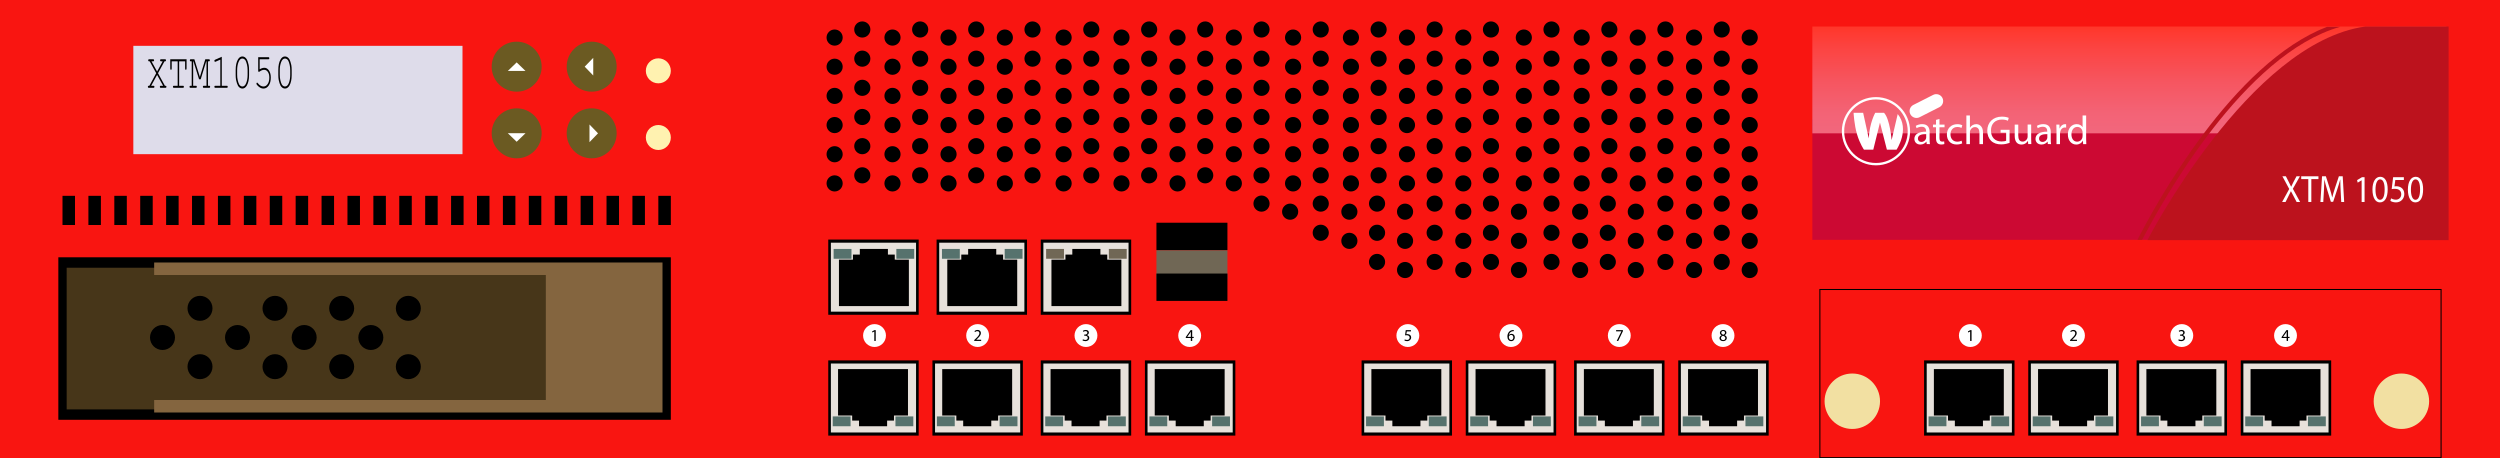 <?xml version="1.0" encoding="utf-8"?>
<!-- Copyright 2022 Virtual Console LLC. All rights reserved. Julia. Generator: Adobe Illustrator 23.1.0, SVG Export Plug-In . SVG Version: 6.00 Build 0)  -->
<svg version="1.1" id="WatchGuard_XTM_1050_Firewalls" xmlns="http://www.w3.org/2000/svg" xmlns:xlink="http://www.w3.org/1999/xlink" x="0px" y="0px"
	 viewBox="0 0 600 110" style="enable-background:new 0 0 600 110;" xml:space="preserve">
<style type="text/css">
	.st0{fill:#F91511;}
	.st1{fill:#DEDCEA;}
	.st2{fill:#6B5A22;}
	.st3{fill:#FFF2B0;}
	.st4{fill:#473619;}
	.st5{fill:#84653F;}
	.st6{fill:#E7E1DB;}
	.st7{fill:#56726D;}
	.st8{fill:#706755;}
	.st9{fill:#F2E0A2;}
	.st10{fill:#FFFFFF;}
	.st11{fill:#CC0933;}
	.st12{fill:url(#SVGID_1_);}
	.st13{fill:#BC121D;}
</style>
<rect class="st0" width="600" height="110"/>
<rect x="32" y="11" class="st1" width="79" height="26"/>
<circle class="st2" cx="124" cy="16" r="6"/>
<circle class="st2" cx="142" cy="16" r="6"/>
<circle class="st2" cx="124" cy="32" r="6"/>
<circle class="st2" cx="142" cy="32" r="6"/>
<circle class="st3" cx="158" cy="17" r="3"/>
<circle class="st3" cx="158" cy="33" r="3"/>
<rect x="15" y="47" width="3" height="7"/>
<rect x="21.217" y="47" width="3" height="7"/>
<rect x="27.435" y="47" width="3" height="7"/>
<rect x="33.652" y="47" width="3" height="7"/>
<rect x="39.87" y="47" width="3" height="7"/>
<rect x="46.087" y="47" width="3" height="7"/>
<rect x="52.304" y="47" width="3" height="7"/>
<rect x="58.522" y="47" width="3" height="7"/>
<rect x="64.739" y="47" width="3" height="7"/>
<rect x="70.957" y="47" width="3" height="7"/>
<rect x="77.174" y="47" width="3" height="7"/>
<rect x="83.391" y="47" width="3" height="7"/>
<rect x="89.609" y="47" width="3" height="7"/>
<rect x="95.826" y="47" width="3" height="7"/>
<rect x="102.043" y="47" width="3" height="7"/>
<rect x="108.261" y="47" width="3" height="7"/>
<rect x="114.478" y="47" width="3" height="7"/>
<rect x="120.696" y="47" width="3" height="7"/>
<rect x="126.913" y="47" width="3" height="7"/>
<rect x="133.13" y="47" width="3" height="7"/>
<rect x="139.348" y="47" width="3" height="7"/>
<rect x="145.565" y="47" width="3" height="7"/>
<rect x="151.783" y="47" width="3" height="7"/>
<rect x="158" y="47" width="3" height="7"/>
<rect x="14" y="61.75" width="147" height="39"/>
<path class="st4" d="M16,64.25v34h119v-34H16z M39,84c-1.657,0-3-1.343-3-3s1.343-3,3-3s3,1.343,3,3
	S40.657,84,39,84z M48,91c-1.657,0-3-1.343-3-3s1.343-3,3-3s3,1.343,3,3S49.657,91,48,91z M48,77
	c-1.657,0-3-1.343-3-3s1.343-3,3-3s3,1.343,3,3S49.657,77,48,77z M57,84c-1.657,0-3-1.343-3-3
	s1.343-3,3-3s3,1.343,3,3S58.657,84,57,84z M66,91c-1.657,0-3-1.343-3-3s1.343-3,3-3s3,1.343,3,3
	S67.657,91,66,91z M66,77c-1.657,0-3-1.343-3-3s1.343-3,3-3s3,1.343,3,3S67.657,77,66,77z M73,84
	c-1.657,0-3-1.343-3-3s1.343-3,3-3s3,1.343,3,3S74.657,84,73,84z M82,91c-1.657,0-3-1.343-3-3
	s1.343-3,3-3s3,1.343,3,3S83.657,91,82,91z M82,77c-1.657,0-3-1.343-3-3s1.343-3,3-3s3,1.343,3,3
	S83.657,77,82,77z M89,84c-1.657,0-3-1.343-3-3s1.343-3,3-3s3,1.343,3,3S90.657,84,89,84z M98,91
	c-1.657,0-3-1.343-3-3s1.343-3,3-3s3,1.343,3,3S99.657,91,98,91z M98,77c-1.657,0-3-1.343-3-3
	s1.343-3,3-3s3,1.343,3,3S99.657,77,98,77z"/>
<polygon class="st5" points="158,63 131,63 37,63 37,66 131,66 131,96 37,96 37,99 131,99 158,99 159,99 159,63 "/>
<g>
	<g>
		<g>
			<rect x="199.096" y="57.87" class="st6" width="21.072" height="17.303"/>
			<path d="M198.781,57.495h21.702v18.053h-21.702V57.495z M219.853,58.245h-20.442v16.553
				h20.442V58.245z"/>
		</g>
		<polygon points="214.741,62.317 214.741,61.101 213.098,61.101 213.098,59.744 
			206.356,59.744 206.356,61.101 204.71,61.101 204.71,62.317 201.348,62.317 
			201.348,73.462 218.13,73.462 218.13,62.317 		"/>
	</g>
	<rect x="200.069" y="59.744" class="st7" width="4.285" height="2.357"/>
	<rect x="215.124" y="59.744" class="st7" width="4.285" height="2.357"/>
</g>
<g>
	<g>
		<g>
			<rect x="225.096" y="57.87" class="st6" width="21.072" height="17.303"/>
			<path d="M224.781,57.495h21.702v18.053h-21.702V57.495z M245.853,58.245h-20.442v16.553
				h20.442V58.245z"/>
		</g>
		<polygon points="240.741,62.317 240.741,61.101 239.098,61.101 239.098,59.744 
			232.356,59.744 232.356,61.101 230.71,61.101 230.71,62.317 227.348,62.317 
			227.348,73.462 244.13,73.462 244.13,62.317 		"/>
	</g>
	<rect x="226.069" y="59.744" class="st7" width="4.285" height="2.357"/>
	<rect x="241.124" y="59.744" class="st7" width="4.285" height="2.357"/>
</g>
<g>
	<g>
		<g>
			<rect x="250.096" y="57.87" class="st6" width="21.072" height="17.303"/>
			<path d="M249.781,57.495h21.702v18.053h-21.702V57.495z M270.853,58.245h-20.442v16.553
				h20.442V58.245z"/>
		</g>
		<polygon points="265.741,62.317 265.741,61.101 264.098,61.101 264.098,59.744 
			257.356,59.744 257.356,61.101 255.71,61.101 255.71,62.317 252.348,62.317 
			252.348,73.462 269.13,73.462 269.13,62.317 		"/>
	</g>
	<rect x="251.069" y="59.744" class="st8" width="4.285" height="2.357"/>
	<rect x="266.124" y="59.744" class="st8" width="4.285" height="2.357"/>
</g>
<g>
	<g>
		<g>
			<rect x="250.096" y="86.87" class="st6" width="21.072" height="17.303"/>
			<path d="M271.483,104.547h-21.702V86.495h21.702V104.547z M250.41,103.797h20.442
				V87.245h-20.442V103.797z"/>
		</g>
		<polygon points="255.522,99.725 255.522,100.941 257.166,100.941 257.166,102.298 
			263.907,102.298 263.907,100.941 265.553,100.941 265.553,99.725 268.915,99.725 
			268.915,88.58 252.133,88.58 252.133,99.725 		"/>
	</g>
	<rect x="265.909" y="99.941" class="st7" width="4.285" height="2.357"/>
	<rect x="250.854" y="99.941" class="st7" width="4.285" height="2.357"/>
</g>
<g>
	<g>
		<g>
			<rect x="275.096" y="86.87" class="st6" width="21.072" height="17.303"/>
			<path d="M296.483,104.547h-21.702V86.495h21.702V104.547z M275.41,103.797h20.442
				V87.245h-20.442V103.797z"/>
		</g>
		<polygon points="280.522,99.725 280.522,100.941 282.166,100.941 282.166,102.298 
			288.907,102.298 288.907,100.941 290.553,100.941 290.553,99.725 293.915,99.725 
			293.915,88.58 277.133,88.58 277.133,99.725 		"/>
	</g>
	<rect x="290.909" y="99.941" class="st7" width="4.285" height="2.357"/>
	<rect x="275.854" y="99.941" class="st7" width="4.285" height="2.357"/>
</g>
<g>
	<g>
		<g>
			<rect x="224.096" y="86.87" class="st6" width="21.072" height="17.303"/>
			<path d="M245.483,104.547h-21.702V86.495h21.702V104.547z M224.41,103.797h20.442
				V87.245h-20.442V103.797z"/>
		</g>
		<polygon points="229.522,99.725 229.522,100.941 231.166,100.941 231.166,102.298 
			237.907,102.298 237.907,100.941 239.553,100.941 239.553,99.725 242.915,99.725 
			242.915,88.58 226.133,88.58 226.133,99.725 		"/>
	</g>
	<rect x="239.909" y="99.941" class="st7" width="4.285" height="2.357"/>
	<rect x="224.854" y="99.941" class="st7" width="4.285" height="2.357"/>
</g>
<g>
	<g>
		<g>
			<rect x="199.096" y="86.87" class="st6" width="21.072" height="17.303"/>
			<path d="M220.483,104.547h-21.702V86.495h21.702V104.547z M199.41,103.797h20.442
				V87.245h-20.442V103.797z"/>
		</g>
		<polygon points="204.522,99.725 204.522,100.941 206.166,100.941 206.166,102.298 
			212.907,102.298 212.907,100.941 214.553,100.941 214.553,99.725 217.915,99.725 
			217.915,88.58 201.133,88.58 201.133,99.725 		"/>
	</g>
	<rect x="214.909" y="99.941" class="st7" width="4.285" height="2.357"/>
	<rect x="199.854" y="99.941" class="st7" width="4.285" height="2.357"/>
</g>
<g>
	<g>
		<g>
			<rect x="378.096" y="86.87" class="st6" width="21.072" height="17.303"/>
			<path d="M399.483,104.547h-21.702V86.495h21.702V104.547z M378.41,103.797h20.442
				V87.245h-20.442V103.797z"/>
		</g>
		<polygon points="383.522,99.725 383.522,100.941 385.166,100.941 385.166,102.298 
			391.907,102.298 391.907,100.941 393.553,100.941 393.553,99.725 396.915,99.725 
			396.915,88.58 380.133,88.58 380.133,99.725 		"/>
	</g>
	<rect x="393.909" y="99.941" class="st7" width="4.285" height="2.357"/>
	<rect x="378.854" y="99.941" class="st7" width="4.285" height="2.357"/>
</g>
<g>
	<g>
		<g>
			<rect x="403.096" y="86.87" class="st6" width="21.072" height="17.303"/>
			<path d="M424.483,104.547h-21.702V86.495h21.702V104.547z M403.41,103.797h20.442
				V87.245h-20.442V103.797z"/>
		</g>
		<polygon points="408.522,99.725 408.522,100.941 410.166,100.941 410.166,102.298 
			416.907,102.298 416.907,100.941 418.553,100.941 418.553,99.725 421.915,99.725 
			421.915,88.58 405.133,88.58 405.133,99.725 		"/>
	</g>
	<rect x="418.909" y="99.941" class="st7" width="4.285" height="2.357"/>
	<rect x="403.854" y="99.941" class="st7" width="4.285" height="2.357"/>
</g>
<g>
	<g>
		<g>
			<rect x="352.096" y="86.87" class="st6" width="21.072" height="17.303"/>
			<path d="M373.483,104.547h-21.702V86.495h21.702V104.547z M352.41,103.797h20.442
				V87.245h-20.442V103.797z"/>
		</g>
		<polygon points="357.522,99.725 357.522,100.941 359.166,100.941 359.166,102.298 
			365.907,102.298 365.907,100.941 367.553,100.941 367.553,99.725 370.915,99.725 
			370.915,88.58 354.133,88.58 354.133,99.725 		"/>
	</g>
	<rect x="367.909" y="99.941" class="st7" width="4.285" height="2.357"/>
	<rect x="352.854" y="99.941" class="st7" width="4.285" height="2.357"/>
</g>
<g>
	<g>
		<g>
			<rect x="327.096" y="86.87" class="st6" width="21.072" height="17.303"/>
			<path d="M348.483,104.547h-21.702V86.495h21.702V104.547z M327.41,103.797h20.442
				V87.245h-20.442V103.797z"/>
		</g>
		<polygon points="332.522,99.725 332.522,100.941 334.166,100.941 334.166,102.298 
			340.907,102.298 340.907,100.941 342.553,100.941 342.553,99.725 345.915,99.725 
			345.915,88.58 329.133,88.58 329.133,99.725 		"/>
	</g>
	<rect x="342.909" y="99.941" class="st7" width="4.285" height="2.357"/>
	<rect x="327.854" y="99.941" class="st7" width="4.285" height="2.357"/>
</g>
<g>
	<g>
		<g>
			<rect x="513.096" y="86.87" class="st6" width="21.072" height="17.303"/>
			<path d="M534.483,104.547h-21.702V86.495h21.702V104.547z M513.41,103.797h20.442
				V87.245h-20.442V103.797z"/>
		</g>
		<polygon points="518.522,99.725 518.522,100.941 520.166,100.941 520.166,102.298 
			526.907,102.298 526.907,100.941 528.553,100.941 528.553,99.725 531.915,99.725 
			531.915,88.58 515.133,88.58 515.133,99.725 		"/>
	</g>
	<rect x="528.909" y="99.941" class="st7" width="4.285" height="2.357"/>
	<rect x="513.854" y="99.941" class="st7" width="4.285" height="2.357"/>
</g>
<g>
	<g>
		<g>
			<rect x="538.096" y="86.87" class="st6" width="21.072" height="17.303"/>
			<path d="M559.483,104.547h-21.702V86.495h21.702V104.547z M538.41,103.797h20.442
				V87.245h-20.442V103.797z"/>
		</g>
		<polygon points="543.522,99.725 543.522,100.941 545.166,100.941 545.166,102.298 
			551.907,102.298 551.907,100.941 553.553,100.941 553.553,99.725 556.915,99.725 
			556.915,88.58 540.133,88.58 540.133,99.725 		"/>
	</g>
	<rect x="553.909" y="99.941" class="st7" width="4.285" height="2.357"/>
	<rect x="538.854" y="99.941" class="st7" width="4.285" height="2.357"/>
</g>
<g>
	<g>
		<g>
			<rect x="487.096" y="86.87" class="st6" width="21.072" height="17.303"/>
			<path d="M508.483,104.547h-21.702V86.495h21.702V104.547z M487.41,103.797h20.442
				V87.245h-20.442V103.797z"/>
		</g>
		<polygon points="492.522,99.725 492.522,100.941 494.166,100.941 494.166,102.298 
			500.907,102.298 500.907,100.941 502.553,100.941 502.553,99.725 505.915,99.725 
			505.915,88.58 489.133,88.58 489.133,99.725 		"/>
	</g>
	<rect x="502.909" y="99.941" class="st7" width="4.285" height="2.357"/>
	<rect x="487.854" y="99.941" class="st7" width="4.285" height="2.357"/>
</g>
<g>
	<g>
		<g>
			<rect x="462.096" y="86.87" class="st6" width="21.072" height="17.303"/>
			<path d="M483.483,104.547h-21.702V86.495h21.702V104.547z M462.41,103.797h20.442
				V87.245h-20.442V103.797z"/>
		</g>
		<polygon points="467.522,99.725 467.522,100.941 469.166,100.941 469.166,102.298 
			475.907,102.298 475.907,100.941 477.553,100.941 477.553,99.725 480.915,99.725 
			480.915,88.58 464.133,88.58 464.133,99.725 		"/>
	</g>
	<rect x="477.909" y="99.941" class="st7" width="4.285" height="2.357"/>
	<rect x="462.854" y="99.941" class="st7" width="4.285" height="2.357"/>
</g>
<rect x="277.546" y="60.063" class="st8" width="17.037" height="7"/>
<g>
	<rect x="277.546" y="53.453" width="17.037" height="6.566"/>
</g>
<g>
	<rect x="277.546" y="65.65" width="17.037" height="6.566"/>
</g>
<g>
	<path d="M585.983,109.964H436.647v-40.609h149.336V109.964z M436.897,109.714h148.836
		v-40.109H436.897V109.714z"/>
</g>
<circle class="st9" cx="444.552" cy="96.298" r="6.654"/>
<circle class="st9" cx="576.337" cy="96.298" r="6.654"/>
<circle class="st10" cx="472.885" cy="80.53" r="2.746"/>
<g>
	<path d="M472.834,79.561h-0.008l-0.452,0.243l-0.067-0.268l0.567-0.304h0.3v2.599
		h-0.34V79.561z"/>
</g>
<circle class="st10" cx="497.632" cy="80.53" r="2.746"/>
<g>
	<path d="M496.816,81.831v-0.216l0.276-0.268c0.663-0.632,0.963-0.968,0.967-1.359
		c0-0.264-0.128-0.508-0.516-0.508c-0.235,0-0.432,0.12-0.552,0.22l-0.111-0.248
		c0.18-0.151,0.436-0.264,0.735-0.264c0.56,0,0.796,0.384,0.796,0.756
		c0,0.479-0.349,0.867-0.896,1.395l-0.208,0.192v0.008h1.167v0.292H496.816z"/>
</g>
<circle class="st10" cx="523.632" cy="80.53" r="2.746"/>
<g>
	<path d="M522.9,81.428c0.101,0.063,0.332,0.163,0.576,0.163
		c0.451,0,0.592-0.287,0.587-0.503c-0.004-0.364-0.331-0.521-0.671-0.521h-0.196
		v-0.264h0.196c0.256,0,0.579-0.132,0.579-0.439c0-0.208-0.132-0.392-0.455-0.392
		c-0.208,0-0.408,0.092-0.521,0.172l-0.092-0.256
		c0.136-0.101,0.4-0.2,0.68-0.2c0.512,0,0.744,0.304,0.744,0.62
		c0,0.268-0.16,0.495-0.48,0.611v0.008c0.32,0.064,0.58,0.304,0.58,0.668
		c0,0.416-0.324,0.779-0.947,0.779c-0.292,0-0.548-0.092-0.676-0.176
		L522.9,81.428z"/>
</g>
<circle class="st10" cx="548.524" cy="80.53" r="2.746"/>
<g>
	<path d="M548.797,81.831v-0.708h-1.208v-0.231l1.16-1.659h0.38v1.615h0.363v0.275
		h-0.363v0.708H548.797z M548.797,80.848v-0.867c0-0.137,0.004-0.272,0.012-0.408
		h-0.012c-0.08,0.152-0.145,0.264-0.216,0.384l-0.636,0.884v0.008H548.797z"/>
</g>
<circle class="st10" cx="337.885" cy="80.53" r="2.746"/>
<g>
	<path d="M338.622,79.528h-0.992l-0.1,0.668c0.06-0.009,0.116-0.017,0.212-0.017
		c0.2,0,0.399,0.044,0.56,0.141c0.204,0.115,0.372,0.34,0.372,0.667
		c0,0.508-0.404,0.888-0.968,0.888c-0.284,0-0.523-0.08-0.647-0.16l0.088-0.268
		c0.108,0.064,0.32,0.144,0.556,0.144c0.332,0,0.615-0.216,0.615-0.563
		c-0.004-0.336-0.228-0.575-0.747-0.575c-0.148,0-0.264,0.016-0.359,0.027
		l0.167-1.247h1.244V79.528z"/>
</g>
<circle class="st10" cx="362.632" cy="80.53" r="2.746"/>
<g>
	<path d="M363.3,79.48c-0.072-0.004-0.164,0-0.264,0.016
		c-0.552,0.092-0.844,0.496-0.903,0.924h0.012
		c0.124-0.164,0.34-0.3,0.628-0.3c0.459,0,0.783,0.332,0.783,0.84
		c0,0.476-0.324,0.915-0.863,0.915c-0.556,0-0.92-0.432-0.92-1.107
		c0-0.512,0.185-0.915,0.44-1.171c0.216-0.212,0.503-0.344,0.831-0.384
		c0.104-0.017,0.192-0.021,0.256-0.021V79.48z M363.2,80.979
		c0-0.372-0.212-0.596-0.536-0.596c-0.212,0-0.407,0.132-0.504,0.32
		c-0.023,0.04-0.04,0.092-0.04,0.155c0.009,0.428,0.204,0.744,0.572,0.744
		C362.996,81.604,363.2,81.352,363.2,80.979z"/>
</g>
<circle class="st10" cx="388.632" cy="80.53" r="2.746"/>
<g>
	<path d="M389.504,79.232v0.232l-1.132,2.366h-0.363l1.127-2.299v-0.008h-1.271v-0.292
		H389.504z"/>
</g>
<circle class="st10" cx="413.524" cy="80.53" r="2.746"/>
<g>
	<path d="M412.677,81.172c0-0.328,0.196-0.561,0.517-0.696l-0.005-0.012
		c-0.287-0.136-0.411-0.36-0.411-0.584c0-0.411,0.348-0.691,0.804-0.691
		c0.503,0,0.755,0.315,0.755,0.64c0,0.22-0.107,0.456-0.428,0.607v0.013
		c0.324,0.128,0.524,0.355,0.524,0.671c0,0.452-0.388,0.756-0.884,0.756
		C413.005,81.875,412.677,81.551,412.677,81.172z M414.076,81.155
		c0-0.315-0.22-0.468-0.571-0.567c-0.304,0.088-0.468,0.288-0.468,0.535
		c-0.012,0.265,0.188,0.496,0.52,0.496
		C413.873,81.619,414.076,81.423,414.076,81.155z M413.109,79.856
		c0,0.26,0.195,0.399,0.495,0.479C413.828,80.26,414,80.1,414,79.864
		c0-0.208-0.123-0.424-0.439-0.424C413.269,79.44,413.109,79.632,413.109,79.856z"/>
</g>
<circle class="st10" cx="209.885" cy="80.53" r="2.746"/>
<g>
	<path d="M209.834,79.561h-0.008l-0.452,0.243l-0.067-0.268l0.567-0.304h0.3v2.599
		h-0.34V79.561z"/>
</g>
<circle class="st10" cx="234.632" cy="80.53" r="2.746"/>
<g>
	<path d="M233.817,81.831v-0.216l0.276-0.268c0.663-0.632,0.963-0.968,0.967-1.359
		c0-0.264-0.128-0.508-0.516-0.508c-0.235,0-0.432,0.12-0.552,0.22l-0.111-0.248
		c0.18-0.151,0.436-0.264,0.735-0.264c0.56,0,0.796,0.384,0.796,0.756
		c0,0.479-0.349,0.867-0.896,1.395L234.309,81.531v0.008h1.167v0.292H233.817z"/>
</g>
<circle class="st10" cx="260.632" cy="80.53" r="2.746"/>
<g>
	<path d="M259.901,81.428c0.101,0.063,0.332,0.163,0.576,0.163
		c0.451,0,0.592-0.287,0.587-0.503c-0.004-0.364-0.331-0.521-0.671-0.521h-0.196
		v-0.264h0.196c0.256,0,0.579-0.132,0.579-0.439c0-0.208-0.132-0.392-0.455-0.392
		c-0.208,0-0.408,0.092-0.521,0.172l-0.092-0.256
		c0.136-0.101,0.4-0.2,0.68-0.2c0.512,0,0.744,0.304,0.744,0.62
		c0,0.268-0.16,0.495-0.48,0.611v0.008c0.32,0.064,0.58,0.304,0.58,0.668
		c0,0.416-0.324,0.779-0.947,0.779c-0.292,0-0.548-0.092-0.676-0.176
		L259.901,81.428z"/>
</g>
<circle class="st10" cx="285.524" cy="80.53" r="2.746"/>
<g>
	<path d="M285.797,81.831v-0.708h-1.208v-0.231l1.16-1.659h0.38v1.615h0.363v0.275
		h-0.363v0.708H285.797z M285.797,80.848v-0.867c0-0.137,0.004-0.272,0.012-0.408
		h-0.012c-0.08,0.152-0.145,0.264-0.216,0.384l-0.636,0.884v0.008H285.797z"/>
</g>
<g>
	<circle cx="200.309" cy="9.017" r="1.939"/>
	<circle cx="200.309" cy="16.017" r="1.939"/>
	<circle cx="200.309" cy="23.017" r="1.939"/>
	<circle cx="200.309" cy="30.017" r="1.939"/>
	<circle cx="200.309" cy="37.017" r="1.939"/>
	<circle cx="200.309" cy="44.017" r="1.939"/>
	<circle cx="206.951" cy="7.078" r="1.939"/>
	<circle cx="206.951" cy="14.078" r="1.939"/>
	<circle cx="206.951" cy="21.078" r="1.939"/>
	<circle cx="206.951" cy="28.078" r="1.939"/>
	<circle cx="206.951" cy="35.078" r="1.939"/>
	<circle cx="206.951" cy="42.078" r="1.939"/>
	<circle cx="214.198" cy="9.017" r="1.939"/>
	<circle cx="214.198" cy="16.017" r="1.939"/>
	<circle cx="214.198" cy="23.017" r="1.939"/>
	<circle cx="214.198" cy="30.017" r="1.939"/>
	<circle cx="214.198" cy="37.017" r="1.939"/>
	<circle cx="214.198" cy="44.017" r="1.939"/>
	<circle cx="220.84" cy="7.078" r="1.939"/>
	<circle cx="220.84" cy="14.078" r="1.939"/>
	<circle cx="220.84" cy="21.078" r="1.939"/>
	<circle cx="220.84" cy="28.078" r="1.939"/>
	<circle cx="220.84" cy="35.078" r="1.939"/>
	<circle cx="220.84" cy="42.078" r="1.939"/>
	<circle cx="227.648" cy="9.017" r="1.939"/>
	<circle cx="227.648" cy="16.017" r="1.939"/>
	<circle cx="227.648" cy="23.017" r="1.939"/>
	<circle cx="227.648" cy="30.017" r="1.939"/>
	<circle cx="227.648" cy="37.017" r="1.939"/>
	<circle cx="227.648" cy="44.017" r="1.939"/>
	<circle cx="234.29" cy="7.078" r="1.939"/>
	<circle cx="234.29" cy="14.078" r="1.939"/>
	<circle cx="234.29" cy="21.078" r="1.939"/>
	<circle cx="234.29" cy="28.078" r="1.939"/>
	<circle cx="234.29" cy="35.078" r="1.939"/>
	<circle cx="234.29" cy="42.078" r="1.939"/>
	<circle cx="241.161" cy="9.017" r="1.939"/>
	<circle cx="241.161" cy="16.017" r="1.939"/>
	<circle cx="241.161" cy="23.017" r="1.939"/>
	<circle cx="241.161" cy="30.017" r="1.939"/>
	<circle cx="241.161" cy="37.017" r="1.939"/>
	<circle cx="241.161" cy="44.017" r="1.939"/>
	<circle cx="247.803" cy="7.078" r="1.939"/>
	<circle cx="247.803" cy="14.078" r="1.939"/>
	<circle cx="247.803" cy="21.078" r="1.939"/>
	<circle cx="247.803" cy="28.078" r="1.939"/>
	<circle cx="247.803" cy="35.078" r="1.939"/>
	<circle cx="247.803" cy="42.078" r="1.939"/>
	<circle cx="255.269" cy="9.017" r="1.939"/>
	<circle cx="255.269" cy="16.017" r="1.939"/>
	<circle cx="255.269" cy="23.017" r="1.939"/>
	<circle cx="255.269" cy="30.017" r="1.939"/>
	<circle cx="255.269" cy="37.017" r="1.939"/>
	<circle cx="255.269" cy="44.017" r="1.939"/>
	<circle cx="261.911" cy="7.078" r="1.939"/>
	<circle cx="261.911" cy="14.078" r="1.939"/>
	<circle cx="261.911" cy="21.078" r="1.939"/>
	<circle cx="261.911" cy="28.078" r="1.939"/>
	<circle cx="261.911" cy="35.078" r="1.939"/>
	<circle cx="261.911" cy="42.078" r="1.939"/>
	<circle cx="269.158" cy="9.017" r="1.939"/>
	<circle cx="269.158" cy="16.017" r="1.939"/>
	<circle cx="269.158" cy="23.017" r="1.939"/>
	<circle cx="269.158" cy="30.017" r="1.939"/>
	<circle cx="269.158" cy="37.017" r="1.939"/>
	<circle cx="269.158" cy="44.017" r="1.939"/>
	<circle cx="275.8" cy="7.078" r="1.939"/>
	<circle cx="275.8" cy="14.078" r="1.939"/>
	<circle cx="275.8" cy="21.078" r="1.939"/>
	<circle cx="275.8" cy="28.078" r="1.939"/>
	<circle cx="275.8" cy="35.078" r="1.939"/>
	<circle cx="275.8" cy="42.078" r="1.939"/>
	<circle cx="282.608" cy="9.017" r="1.939"/>
	<circle cx="282.608" cy="16.017" r="1.939"/>
	<circle cx="282.608" cy="23.017" r="1.939"/>
	<circle cx="282.608" cy="30.017" r="1.939"/>
	<circle cx="282.608" cy="37.017" r="1.939"/>
	<circle cx="282.608" cy="44.017" r="1.939"/>
	<circle cx="289.25" cy="7.078" r="1.939"/>
	<circle cx="289.25" cy="14.078" r="1.939"/>
	<circle cx="289.25" cy="21.078" r="1.939"/>
	<circle cx="289.25" cy="28.078" r="1.939"/>
	<circle cx="289.25" cy="35.078" r="1.939"/>
	<circle cx="289.25" cy="42.078" r="1.939"/>
	<circle cx="296.121" cy="9.017" r="1.939"/>
	<circle cx="296.121" cy="16.017" r="1.939"/>
	<circle cx="296.121" cy="23.017" r="1.939"/>
	<circle cx="296.121" cy="30.017" r="1.939"/>
	<circle cx="296.121" cy="37.017" r="1.939"/>
	<circle cx="296.121" cy="44.017" r="1.939"/>
	<circle cx="302.763" cy="7.078" r="1.939"/>
	<circle cx="302.763" cy="14.078" r="1.939"/>
	<circle cx="302.763" cy="21.078" r="1.939"/>
	<circle cx="302.763" cy="28.078" r="1.939"/>
	<circle cx="302.763" cy="35.078" r="1.939"/>
	<circle cx="302.763" cy="42.078" r="1.939"/>
	<circle cx="310.338" cy="9.017" r="1.939"/>
	<circle cx="310.338" cy="16.017" r="1.939"/>
	<circle cx="310.338" cy="23.017" r="1.939"/>
	<circle cx="310.338" cy="30.017" r="1.939"/>
	<circle cx="310.338" cy="37.017" r="1.939"/>
	<circle cx="310.338" cy="44.017" r="1.939"/>
	<circle cx="316.98" cy="7.078" r="1.939"/>
	<circle cx="316.98" cy="14.078" r="1.939"/>
	<circle cx="316.98" cy="21.078" r="1.939"/>
	<circle cx="316.98" cy="28.078" r="1.939"/>
	<circle cx="316.98" cy="35.078" r="1.939"/>
	<circle cx="316.98" cy="42.078" r="1.939"/>
	<circle cx="324.226" cy="9.017" r="1.939"/>
	<circle cx="324.226" cy="16.017" r="1.939"/>
	<circle cx="324.226" cy="23.017" r="1.939"/>
	<circle cx="324.226" cy="30.017" r="1.939"/>
	<circle cx="324.226" cy="37.017" r="1.939"/>
	<circle cx="324.226" cy="44.017" r="1.939"/>
	<circle cx="330.868" cy="7.078" r="1.939"/>
	<circle cx="330.868" cy="14.078" r="1.939"/>
	<circle cx="330.868" cy="21.078" r="1.939"/>
	<circle cx="330.868" cy="28.078" r="1.939"/>
	<circle cx="330.868" cy="35.078" r="1.939"/>
	<circle cx="330.868" cy="42.078" r="1.939"/>
	<circle cx="337.677" cy="9.017" r="1.939"/>
	<circle cx="337.677" cy="16.017" r="1.939"/>
	<circle cx="337.677" cy="23.017" r="1.939"/>
	<circle cx="337.677" cy="30.017" r="1.939"/>
	<circle cx="337.677" cy="37.017" r="1.939"/>
	<circle cx="337.677" cy="44.017" r="1.939"/>
	<circle cx="344.319" cy="7.078" r="1.939"/>
	<circle cx="344.319" cy="14.078" r="1.939"/>
	<circle cx="344.319" cy="21.078" r="1.939"/>
	<circle cx="344.319" cy="28.078" r="1.939"/>
	<circle cx="344.319" cy="35.078" r="1.939"/>
	<circle cx="344.319" cy="42.078" r="1.939"/>
	<circle cx="351.19" cy="9.017" r="1.939"/>
	<circle cx="351.19" cy="16.017" r="1.939"/>
	<circle cx="351.19" cy="23.017" r="1.939"/>
	<circle cx="351.19" cy="30.017" r="1.939"/>
	<circle cx="351.19" cy="37.017" r="1.939"/>
	<circle cx="351.19" cy="44.017" r="1.939"/>
	<circle cx="357.832" cy="7.078" r="1.939"/>
	<circle cx="357.832" cy="14.078" r="1.939"/>
	<circle cx="357.832" cy="21.078" r="1.939"/>
	<circle cx="357.832" cy="28.078" r="1.939"/>
	<circle cx="357.832" cy="35.078" r="1.939"/>
	<circle cx="357.832" cy="42.078" r="1.939"/>
	<circle cx="365.717" cy="9.017" r="1.939"/>
	<circle cx="365.717" cy="16.017" r="1.939"/>
	<circle cx="365.717" cy="23.017" r="1.939"/>
	<circle cx="365.717" cy="30.017" r="1.939"/>
	<circle cx="365.717" cy="37.017" r="1.939"/>
	<circle cx="365.717" cy="44.017" r="1.939"/>
	<circle cx="372.359" cy="7.078" r="1.939"/>
	<circle cx="372.359" cy="14.078" r="1.939"/>
	<circle cx="372.359" cy="21.078" r="1.939"/>
	<circle cx="372.359" cy="28.078" r="1.939"/>
	<circle cx="372.359" cy="35.078" r="1.939"/>
	<circle cx="372.359" cy="42.078" r="1.939"/>
	<circle cx="379.605" cy="9.017" r="1.939"/>
	<circle cx="379.605" cy="16.017" r="1.939"/>
	<circle cx="379.605" cy="23.017" r="1.939"/>
	<circle cx="379.605" cy="30.017" r="1.939"/>
	<circle cx="379.605" cy="37.017" r="1.939"/>
	<circle cx="379.605" cy="44.017" r="1.939"/>
	<circle cx="386.247" cy="7.078" r="1.939"/>
	<circle cx="386.247" cy="14.078" r="1.939"/>
	<circle cx="386.247" cy="21.078" r="1.939"/>
	<circle cx="386.247" cy="28.078" r="1.939"/>
	<circle cx="386.247" cy="35.078" r="1.939"/>
	<circle cx="386.247" cy="42.078" r="1.939"/>
	<circle cx="393.056" cy="9.017" r="1.939"/>
	<circle cx="393.056" cy="16.017" r="1.939"/>
	<circle cx="393.056" cy="23.017" r="1.939"/>
	<circle cx="393.056" cy="30.017" r="1.939"/>
	<circle cx="393.056" cy="37.017" r="1.939"/>
	<circle cx="393.056" cy="44.017" r="1.939"/>
	<circle cx="399.698" cy="7.078" r="1.939"/>
	<circle cx="399.698" cy="14.078" r="1.939"/>
	<circle cx="399.698" cy="21.078" r="1.939"/>
	<circle cx="399.698" cy="28.078" r="1.939"/>
	<circle cx="399.698" cy="35.078" r="1.939"/>
	<circle cx="399.698" cy="42.078" r="1.939"/>
	<circle cx="406.569" cy="9.017" r="1.939"/>
	<circle cx="406.569" cy="16.017" r="1.939"/>
	<circle cx="406.569" cy="23.017" r="1.939"/>
	<circle cx="406.569" cy="30.017" r="1.939"/>
	<circle cx="406.569" cy="37.017" r="1.939"/>
	<circle cx="406.569" cy="44.017" r="1.939"/>
	<circle cx="419.931" cy="9.017" r="1.939"/>
	<circle cx="419.931" cy="16.017" r="1.939"/>
	<circle cx="419.931" cy="23.017" r="1.939"/>
	<circle cx="419.931" cy="30.017" r="1.939"/>
	<circle cx="419.931" cy="37.017" r="1.939"/>
	<circle cx="419.931" cy="44.017" r="1.939"/>
	<circle cx="413.211" cy="7.078" r="1.939"/>
	<circle cx="413.211" cy="14.078" r="1.939"/>
	<circle cx="413.211" cy="21.078" r="1.939"/>
	<circle cx="413.211" cy="28.078" r="1.939"/>
	<circle cx="413.211" cy="35.078" r="1.939"/>
	<circle cx="413.211" cy="42.078" r="1.939"/>
	<circle cx="399.698" cy="48.865" r="1.939"/>
	<circle cx="399.698" cy="55.865" r="1.939"/>
	<circle cx="399.698" cy="62.865" r="1.939"/>
	<circle cx="406.569" cy="50.805" r="1.939"/>
	<circle cx="406.569" cy="57.805" r="1.939"/>
	<circle cx="406.569" cy="64.805" r="1.939"/>
	<circle cx="419.931" cy="50.805" r="1.939"/>
	<circle cx="419.931" cy="57.805" r="1.939"/>
	<circle cx="419.931" cy="64.805" r="1.939"/>
	<circle cx="413.211" cy="48.865" r="1.939"/>
	<circle cx="413.211" cy="55.865" r="1.939"/>
	<circle cx="413.211" cy="62.865" r="1.939"/>
	<circle cx="372.359" cy="48.865" r="1.939"/>
	<circle cx="372.359" cy="55.865" r="1.939"/>
	<circle cx="372.359" cy="62.865" r="1.939"/>
	<circle cx="379.23" cy="50.805" r="1.939"/>
	<circle cx="379.23" cy="57.805" r="1.939"/>
	<circle cx="379.23" cy="64.805" r="1.939"/>
	<circle cx="392.592" cy="50.805" r="1.939"/>
	<circle cx="392.592" cy="57.805" r="1.939"/>
	<circle cx="392.592" cy="64.805" r="1.939"/>
	<circle cx="385.872" cy="48.865" r="1.939"/>
	<circle cx="385.872" cy="55.865" r="1.939"/>
	<circle cx="385.872" cy="62.865" r="1.939"/>
	<circle cx="344.319" cy="48.865" r="1.939"/>
	<circle cx="344.319" cy="55.865" r="1.939"/>
	<circle cx="344.319" cy="62.865" r="1.939"/>
	<circle cx="351.19" cy="50.805" r="1.939"/>
	<circle cx="351.19" cy="57.805" r="1.939"/>
	<circle cx="351.19" cy="64.805" r="1.939"/>
	<circle cx="364.552" cy="50.805" r="1.939"/>
	<circle cx="364.552" cy="57.805" r="1.939"/>
	<circle cx="364.552" cy="64.805" r="1.939"/>
	<circle cx="357.832" cy="48.865" r="1.939"/>
	<circle cx="357.832" cy="55.865" r="1.939"/>
	<circle cx="357.832" cy="62.865" r="1.939"/>
	<circle cx="316.98" cy="48.865" r="1.939"/>
	<circle cx="316.98" cy="55.865" r="1.939"/>
	<circle cx="323.851" cy="50.805" r="1.939"/>
	<circle cx="323.851" cy="57.805" r="1.939"/>
	<circle cx="302.763" cy="48.865" r="1.939"/>
	<circle cx="309.634" cy="50.805" r="1.939"/>
	<circle cx="337.213" cy="50.805" r="1.939"/>
	<circle cx="337.213" cy="57.805" r="1.939"/>
	<circle cx="337.213" cy="64.805" r="1.939"/>
	<circle cx="330.493" cy="48.865" r="1.939"/>
	<circle cx="330.493" cy="55.865" r="1.939"/>
	<circle cx="330.493" cy="62.865" r="1.939"/>
</g>
<rect x="434.963" y="28.656" class="st11" width="152.195" height="28.907"/>
<linearGradient id="SVGID_1_" gradientUnits="userSpaceOnUse" x1="511.06" y1="32" x2="511.06" y2="6.364">
	<stop  offset="0" style="stop-color:#F2677D"/>
	<stop  offset="0.188" style="stop-color:#F36376"/>
	<stop  offset="0.471" style="stop-color:#F65661"/>
	<stop  offset="0.812" style="stop-color:#FC4340"/>
	<stop  offset="1" style="stop-color:#FF362A"/>
</linearGradient>
<rect x="434.963" y="6.364" class="st12" width="152.195" height="25.636"/>
<path class="st13" d="M515.382,57.636c0,0,24.383-47.393,52.295-51.271h19.991v51.271H515.382z
	"/>
<path class="st13" d="M514.116,57.562c4.856-9.366,24.46-44.605,47.547-51.131h-3.173
	c-22.706,8.735-41.239,42.783-45.505,51.131H514.116z"/>
<g>
	<path class="st10" d="M444.859,27.066c0,0,0.138,2.849,0.83,5.172
		c0.691,2.323,1.66,3.679,1.66,3.679h2.24l1.604-6.5l1.66,6.5h2.323
		c0,0,3.264-4.868,0.277-8.547l-1.466,6.251c0,0-0.387-5.062-1.825-6.555h-2.102
		c0,0-1.367,2.371-1.559,6.148l-1.346-6.148H444.859z"/>
	<path class="st10" d="M450.229,39.682c-4.516,0-8.19-3.674-8.19-8.19
		s3.674-8.19,8.19-8.19c4.516,0,8.19,3.674,8.19,8.19
		S454.745,39.682,450.229,39.682z M450.229,23.869c-4.203,0-7.623,3.42-7.623,7.623
		c0,4.203,3.42,7.623,7.623,7.623c4.203,0,7.623-3.42,7.623-7.623
		C457.851,27.289,454.432,23.869,450.229,23.869z"/>
	<path class="st10" d="M465.453,25.726l-4.749,2.407c-0.815,0.413-1.811,0.087-2.224-0.728
		v-0c-0.413-0.815-0.087-1.811,0.728-2.224l4.749-2.407
		c0.815-0.413,1.811-0.087,2.224,0.728l0,0
		C466.594,24.317,466.268,25.313,465.453,25.726z"/>
	<path class="st10" d="M462.413,34.584l-0.068-0.591h-0.029
		c-0.261,0.368-0.765,0.697-1.433,0.697c-0.949,0-1.433-0.668-1.433-1.346
		c0-1.133,1.007-1.752,2.817-1.743v-0.097c0-0.387-0.106-1.084-1.065-1.084
		c-0.436,0-0.891,0.136-1.22,0.349l-0.194-0.562
		c0.387-0.252,0.949-0.416,1.539-0.416c1.433,0,1.781,0.978,1.781,1.917v1.752
		c0,0.407,0.019,0.804,0.077,1.123H462.413z M462.287,32.193
		c-0.929-0.019-1.985,0.145-1.985,1.055c0,0.552,0.368,0.813,0.803,0.813
		c0.61,0,0.997-0.387,1.133-0.784c0.029-0.087,0.048-0.184,0.048-0.271V32.193z"
		/>
	<path class="st10" d="M465.472,28.553v1.346h1.22v0.649h-1.22v2.527
		c0,0.581,0.165,0.91,0.639,0.91c0.223,0,0.387-0.029,0.494-0.058l0.039,0.639
		c-0.165,0.068-0.426,0.116-0.755,0.116c-0.397,0-0.716-0.126-0.92-0.358
		c-0.242-0.252-0.329-0.668-0.329-1.22v-2.556h-0.726v-0.649h0.726v-1.123
		L465.472,28.553z"/>
	<path class="st10" d="M470.932,34.41c-0.223,0.116-0.716,0.271-1.346,0.271
		c-1.413,0-2.333-0.958-2.333-2.391c0-1.442,0.988-2.488,2.517-2.488
		c0.503,0,0.949,0.126,1.181,0.242l-0.194,0.658
		c-0.203-0.116-0.523-0.223-0.988-0.223c-1.075,0-1.655,0.794-1.655,1.772
		c0,1.084,0.697,1.752,1.626,1.752c0.484,0,0.803-0.126,1.046-0.232L470.932,34.41z
		"/>
	<path class="st10" d="M471.93,27.711h0.852V30.635h0.019
		c0.136-0.242,0.349-0.455,0.61-0.6c0.252-0.145,0.552-0.242,0.871-0.242
		c0.629,0,1.636,0.387,1.636,2.004v2.788h-0.852v-2.691
		c0-0.755-0.281-1.394-1.084-1.394c-0.552,0-0.987,0.387-1.142,0.852
		c-0.048,0.116-0.058,0.242-0.058,0.407v2.827h-0.852V27.711z"/>
	<path class="st10" d="M482.298,34.294c-0.378,0.136-1.123,0.358-2.004,0.358
		c-0.988,0-1.801-0.252-2.44-0.862c-0.561-0.542-0.91-1.414-0.91-2.43
		c0.01-1.946,1.346-3.369,3.534-3.369c0.755,0,1.346,0.165,1.626,0.3
		l-0.203,0.687c-0.349-0.155-0.784-0.281-1.443-0.281
		c-1.588,0-2.624,0.987-2.624,2.624c0,1.655,0.997,2.633,2.517,2.633
		c0.552,0,0.929-0.077,1.123-0.174V31.835h-1.326v-0.678h2.149V34.294z"/>
	<path class="st10" d="M487.478,33.306c0,0.484,0.01,0.91,0.039,1.278h-0.755l-0.048-0.765
		h-0.019c-0.223,0.378-0.716,0.871-1.549,0.871c-0.736,0-1.617-0.407-1.617-2.052
		v-2.74h0.852v2.595c0,0.891,0.271,1.491,1.046,1.491
		c0.571,0,0.968-0.397,1.123-0.775c0.048-0.126,0.077-0.281,0.077-0.436v-2.875
		h0.852V33.306z"/>
	<path class="st10" d="M491.486,34.584l-0.068-0.591h-0.029
		c-0.261,0.368-0.765,0.697-1.433,0.697c-0.949,0-1.433-0.668-1.433-1.346
		c0-1.133,1.007-1.752,2.817-1.743v-0.097c0-0.387-0.106-1.084-1.065-1.084
		c-0.436,0-0.891,0.136-1.22,0.349l-0.194-0.562
		c0.387-0.252,0.949-0.416,1.539-0.416c1.433,0,1.781,0.978,1.781,1.917v1.752
		c0,0.407,0.019,0.804,0.077,1.123H491.486z M491.36,32.193
		c-0.929-0.019-1.985,0.145-1.985,1.055c0,0.552,0.368,0.813,0.803,0.813
		c0.61,0,0.997-0.387,1.133-0.784c0.029-0.087,0.048-0.184,0.048-0.271V32.193z"
		/>
	<path class="st10" d="M493.558,31.361c0-0.552-0.01-1.026-0.039-1.462h0.746l0.029,0.92
		h0.039c0.213-0.629,0.726-1.026,1.297-1.026c0.097,0,0.165,0.01,0.242,0.029
		v0.804c-0.087-0.019-0.174-0.029-0.29-0.029c-0.6,0-1.026,0.455-1.142,1.094
		c-0.019,0.116-0.039,0.252-0.039,0.397v2.498h-0.842V31.361z"/>
	<path class="st10" d="M500.674,27.711v5.663c0,0.416,0.01,0.891,0.039,1.21h-0.765
		l-0.039-0.813H499.89c-0.262,0.523-0.833,0.92-1.597,0.92
		c-1.133,0-2.004-0.958-2.004-2.382c-0.01-1.559,0.958-2.517,2.101-2.517
		c0.716,0,1.2,0.339,1.413,0.716h0.019v-2.798H500.674z M499.822,31.806
		c0-0.106-0.01-0.252-0.039-0.358c-0.126-0.542-0.591-0.987-1.23-0.987
		c-0.881,0-1.404,0.774-1.404,1.81c0,0.949,0.465,1.733,1.384,1.733
		c0.571,0,1.094-0.378,1.249-1.017c0.029-0.116,0.039-0.232,0.039-0.368V31.806z"
		/>
</g>
<g>
	<path class="st10" d="M551.188,48.474l-0.713-1.363c-0.29-0.521-0.473-0.86-0.646-1.217
		h-0.017c-0.157,0.357-0.314,0.686-0.604,1.226l-0.671,1.354h-0.829l1.707-3.119
		l-1.641-3.046h0.837l0.737,1.445c0.207,0.402,0.364,0.713,0.514,1.043h0.025
		c0.157-0.366,0.298-0.649,0.505-1.043l0.763-1.445h0.828l-1.698,3
		l1.739,3.165H551.188z"/>
	<path class="st10" d="M553.99,42.986h-1.698v-0.677h4.134v0.677h-1.707v5.488h-0.729
		V42.986z"/>
	<path class="st10" d="M561.755,45.767c-0.041-0.86-0.091-1.894-0.083-2.662h-0.024
		c-0.191,0.722-0.423,1.491-0.705,2.341l-0.985,2.991h-0.547l-0.903-2.936
		c-0.265-0.869-0.489-1.665-0.646-2.396h-0.017
		c-0.017,0.768-0.058,1.802-0.107,2.725l-0.149,2.643h-0.688l0.39-6.165h0.92
		l0.952,2.982c0.232,0.759,0.423,1.436,0.563,2.076h0.025
		c0.141-0.622,0.34-1.299,0.588-2.076l0.994-2.982h0.92l0.348,6.165h-0.704
		L561.755,45.767z"/>
	<path class="st10" d="M566.794,43.279h-0.017l-0.936,0.558l-0.142-0.613l1.177-0.695
		h0.621v5.945h-0.704V43.279z"/>
	<path class="st10" d="M573.043,45.438c0,2.022-0.68,3.137-1.872,3.137
		c-1.053,0-1.766-1.088-1.782-3.055c0-1.994,0.779-3.091,1.873-3.091
		C572.396,42.429,573.043,43.545,573.043,45.438z M570.118,45.529
		c0,1.546,0.431,2.424,1.094,2.424c0.746,0,1.102-0.96,1.102-2.479
		c0-1.463-0.339-2.424-1.094-2.424C570.582,43.051,570.118,43.91,570.118,45.529z"/>
	<path class="st10" d="M576.93,43.206h-2.055l-0.208,1.527
		c0.125-0.018,0.241-0.036,0.439-0.036c0.414,0,0.829,0.101,1.16,0.32
		c0.423,0.265,0.771,0.778,0.771,1.527c0,1.162-0.837,2.031-2.005,2.031
		c-0.589,0-1.086-0.183-1.343-0.366l0.183-0.613
		c0.224,0.146,0.663,0.329,1.151,0.329c0.688,0,1.276-0.494,1.276-1.29
		c-0.009-0.768-0.473-1.317-1.55-1.317c-0.307,0-0.547,0.036-0.745,0.064
		l0.348-2.854h2.577V43.206z"/>
	<path class="st10" d="M581.546,45.438c0,2.022-0.68,3.137-1.872,3.137
		c-1.053,0-1.766-1.088-1.782-3.055c0-1.994,0.779-3.091,1.873-3.091
		C580.899,42.429,581.546,43.545,581.546,45.438z M578.621,45.529
		c0,1.546,0.431,2.424,1.094,2.424c0.746,0,1.102-0.96,1.102-2.479
		c0-1.463-0.339-2.424-1.094-2.424C579.085,43.051,578.621,43.91,578.621,45.529z"/>
</g>
<polygon class="st10" points="124,14.975 121.88,17.025 126.12,17.025 "/>
<polygon class="st10" points="140.327,16 142.377,18.12 142.377,13.88 "/>
<polygon class="st10" points="143.525,32 141.475,29.88 141.475,34.12 "/>
<polygon class="st10" points="124,34.025 126.12,31.975 121.88,31.975 "/>
<g>
	<path d="M37.92,17.568l1.661,3.018h0.133c0.083,0,0.143,0.022,0.179,0.067
		s0.054,0.104,0.054,0.179c0,0.07-0.018,0.129-0.054,0.176
		s-0.096,0.07-0.179,0.07h-1.124c-0.083,0-0.143-0.023-0.179-0.07
		s-0.054-0.105-0.054-0.176c0-0.074,0.018-0.134,0.054-0.179
		s0.096-0.067,0.179-0.067h0.558l-1.444-2.613l-1.428,2.613h0.558
		c0.083,0,0.143,0.022,0.179,0.067s0.054,0.104,0.054,0.179
		c0,0.07-0.018,0.129-0.054,0.176s-0.096,0.07-0.179,0.07h-1.115
		c-0.083,0-0.143-0.023-0.179-0.07c-0.036-0.047-0.054-0.105-0.054-0.176
		c0-0.055,0.011-0.104,0.033-0.146s0.047-0.07,0.075-0.082
		c0.028-0.012,0.113-0.018,0.254-0.018l1.64-3.018l-1.565-2.854H35.793
		c-0.083,0-0.143-0.022-0.179-0.067s-0.054-0.104-0.054-0.179
		s0.018-0.134,0.054-0.179s0.096-0.067,0.179-0.067h0.953
		c0.086,0,0.147,0.022,0.183,0.067c0.036,0.045,0.054,0.104,0.054,0.179
		s-0.018,0.134-0.054,0.179c-0.036,0.045-0.097,0.067-0.183,0.067h-0.391
		l1.349,2.455l1.34-2.455h-0.391c-0.086,0-0.147-0.022-0.183-0.067
		s-0.054-0.104-0.054-0.179s0.018-0.134,0.054-0.179s0.097-0.067,0.183-0.067
		h0.958c0.083,0,0.143,0.022,0.179,0.067s0.054,0.104,0.054,0.179
		s-0.018,0.134-0.054,0.179s-0.096,0.067-0.179,0.067h-0.133L37.92,17.568z"/>
	<path d="M42.997,14.714v5.871h0.907c0.083,0,0.143,0.022,0.179,0.067
		s0.054,0.104,0.054,0.179c0,0.07-0.018,0.129-0.054,0.176
		s-0.096,0.07-0.179,0.07h-2.168c-0.083,0-0.143-0.023-0.179-0.07
		s-0.054-0.105-0.054-0.176c0-0.074,0.018-0.134,0.054-0.179
		s0.096-0.067,0.179-0.067h0.907v-5.871h-1.432v1.705
		c0,0.121-0.016,0.207-0.048,0.258c-0.032,0.051-0.074,0.076-0.127,0.076
		c-0.05,0-0.092-0.025-0.125-0.076s-0.05-0.137-0.05-0.258V14.222h3.916v2.197
		c0,0.121-0.016,0.207-0.048,0.258c-0.032,0.051-0.074,0.076-0.127,0.076
		s-0.095-0.025-0.127-0.076c-0.032-0.051-0.048-0.137-0.048-0.258v-1.705H42.997z"
		/>
	<path d="M48.171,19.021h-0.4l-1.344-4.307h-0.066v5.871h0.645
		c0.083,0,0.143,0.022,0.179,0.067c0.036,0.045,0.054,0.104,0.054,0.179
		c0,0.07-0.018,0.129-0.054,0.176c-0.036,0.047-0.096,0.07-0.179,0.07H45.715
		c-0.083,0-0.143-0.023-0.179-0.07s-0.054-0.105-0.054-0.176
		c0-0.074,0.018-0.134,0.054-0.179s0.096-0.067,0.179-0.067h0.295v-5.871h-0.221
		c-0.083,0-0.143-0.022-0.179-0.067s-0.054-0.104-0.054-0.179
		s0.018-0.134,0.054-0.179s0.096-0.067,0.179-0.067h0.857l1.324,4.242
		l1.302-4.242h0.857c0.086,0,0.147,0.022,0.183,0.067s0.054,0.104,0.054,0.179
		s-0.018,0.134-0.054,0.179s-0.097,0.067-0.183,0.067h-0.216v5.871h0.292
		c0.086,0,0.147,0.022,0.183,0.067c0.036,0.045,0.054,0.104,0.054,0.179
		c0,0.07-0.018,0.129-0.054,0.176c-0.036,0.047-0.097,0.07-0.183,0.07h-1.286
		c-0.083,0-0.144-0.023-0.181-0.07s-0.056-0.105-0.056-0.176
		c0-0.074,0.018-0.134,0.054-0.179s0.097-0.067,0.183-0.067h0.645v-5.871h-0.075
		L48.171,19.021z"/>
	<path d="M53.227,13.625v6.961h1.199c0.083,0,0.143,0.022,0.179,0.067
		c0.036,0.045,0.054,0.104,0.054,0.179c0,0.07-0.018,0.129-0.054,0.176
		c-0.036,0.047-0.096,0.07-0.179,0.07h-2.747c-0.083,0-0.143-0.023-0.179-0.07
		s-0.054-0.105-0.054-0.176c0-0.074,0.018-0.134,0.054-0.179
		s0.096-0.067,0.179-0.067h1.198v-6.281l-1.14,0.504
		c-0.056,0.023-0.096,0.035-0.121,0.035c-0.042,0-0.08-0.024-0.115-0.073
		s-0.052-0.106-0.052-0.173c0-0.059,0.014-0.113,0.042-0.164
		c0.022-0.031,0.068-0.064,0.137-0.1L53.227,13.625z"/>
	<path d="M59.773,16.794v1.219c0,1.059-0.179,1.896-0.537,2.514
		c-0.28,0.484-0.634,0.727-1.062,0.727c-0.205,0-0.398-0.058-0.581-0.173
		c-0.182-0.115-0.336-0.276-0.464-0.483c-0.081-0.129-0.168-0.336-0.264-0.621
		s-0.165-0.547-0.206-0.785c-0.064-0.336-0.096-0.729-0.096-1.178v-1.219
		c0-1.062,0.179-1.902,0.537-2.52c0.28-0.484,0.634-0.727,1.062-0.727
		c0.208,0,0.402,0.058,0.583,0.173s0.334,0.276,0.462,0.483
		c0.083,0.133,0.172,0.342,0.267,0.627c0.094,0.285,0.164,0.545,0.208,0.779
		C59.743,15.947,59.773,16.341,59.773,16.794z M59.424,16.859
		c0-0.465-0.046-0.897-0.139-1.298c-0.093-0.4-0.198-0.72-0.314-0.958
		c-0.069-0.137-0.159-0.254-0.271-0.352c-0.158-0.137-0.335-0.205-0.533-0.205
		c-0.391,0-0.698,0.281-0.919,0.844c-0.222,0.562-0.333,1.219-0.333,1.969v1.084
		c0,0.465,0.046,0.898,0.139,1.301c0.093,0.402,0.199,0.723,0.318,0.961
		c0.067,0.133,0.156,0.248,0.267,0.346c0.158,0.141,0.337,0.211,0.537,0.211
		c0.389,0,0.694-0.282,0.916-0.847c0.222-0.564,0.333-1.222,0.333-1.972V16.859z"
		/>
	<path d="M62.32,14.222v2.408c0.206-0.121,0.402-0.212,0.591-0.272
		c0.188-0.061,0.368-0.091,0.537-0.091c0.438,0,0.806,0.217,1.101,0.65
		s0.443,1.004,0.443,1.711c0,0.781-0.167,1.414-0.5,1.898
		s-0.75,0.727-1.249,0.727c-0.331,0-0.648-0.104-0.953-0.311
		c-0.216-0.145-0.414-0.324-0.591-0.539c-0.105-0.129-0.158-0.236-0.158-0.322
		c0-0.07,0.017-0.13,0.05-0.179s0.072-0.073,0.117-0.073
		c0.047,0,0.097,0.035,0.149,0.105c0.419,0.551,0.875,0.826,1.37,0.826
		c0.408,0,0.745-0.196,1.011-0.589c0.266-0.393,0.399-0.915,0.399-1.567
		c0-0.555-0.115-1.001-0.345-1.339c-0.23-0.338-0.523-0.507-0.878-0.507
		c-0.363,0-0.727,0.135-1.09,0.404c-0.089,0.062-0.151,0.094-0.188,0.094
		c-0.05,0-0.09-0.023-0.121-0.07c-0.03-0.047-0.045-0.113-0.045-0.199v-3.264
		h2.438c0.083,0,0.143,0.023,0.179,0.07s0.054,0.107,0.054,0.182
		c0,0.07-0.018,0.129-0.054,0.176s-0.096,0.07-0.179,0.07H62.32z"/>
	<path d="M70.003,16.794v1.219c0,1.059-0.179,1.896-0.537,2.514
		c-0.28,0.484-0.634,0.727-1.062,0.727c-0.205,0-0.398-0.058-0.581-0.173
		c-0.182-0.115-0.336-0.276-0.464-0.483c-0.081-0.129-0.168-0.336-0.264-0.621
		s-0.165-0.547-0.206-0.785c-0.064-0.336-0.096-0.729-0.096-1.178v-1.219
		c0-1.062,0.179-1.902,0.537-2.52c0.28-0.484,0.634-0.727,1.062-0.727
		c0.208,0,0.402,0.058,0.583,0.173s0.334,0.276,0.462,0.483
		c0.083,0.133,0.172,0.342,0.267,0.627c0.094,0.285,0.164,0.545,0.208,0.779
		C69.973,15.947,70.003,16.341,70.003,16.794z M69.654,16.859
		c0-0.465-0.046-0.897-0.139-1.298c-0.093-0.4-0.198-0.72-0.314-0.958
		c-0.069-0.137-0.159-0.254-0.271-0.352c-0.158-0.137-0.335-0.205-0.533-0.205
		c-0.391,0-0.698,0.281-0.919,0.844c-0.222,0.562-0.333,1.219-0.333,1.969v1.084
		c0,0.465,0.046,0.898,0.139,1.301c0.093,0.402,0.199,0.723,0.318,0.961
		c0.067,0.133,0.156,0.248,0.267,0.346c0.158,0.141,0.337,0.211,0.537,0.211
		c0.389,0,0.694-0.282,0.916-0.847c0.222-0.564,0.333-1.222,0.333-1.972V16.859z"
		/>
</g>
</svg>
